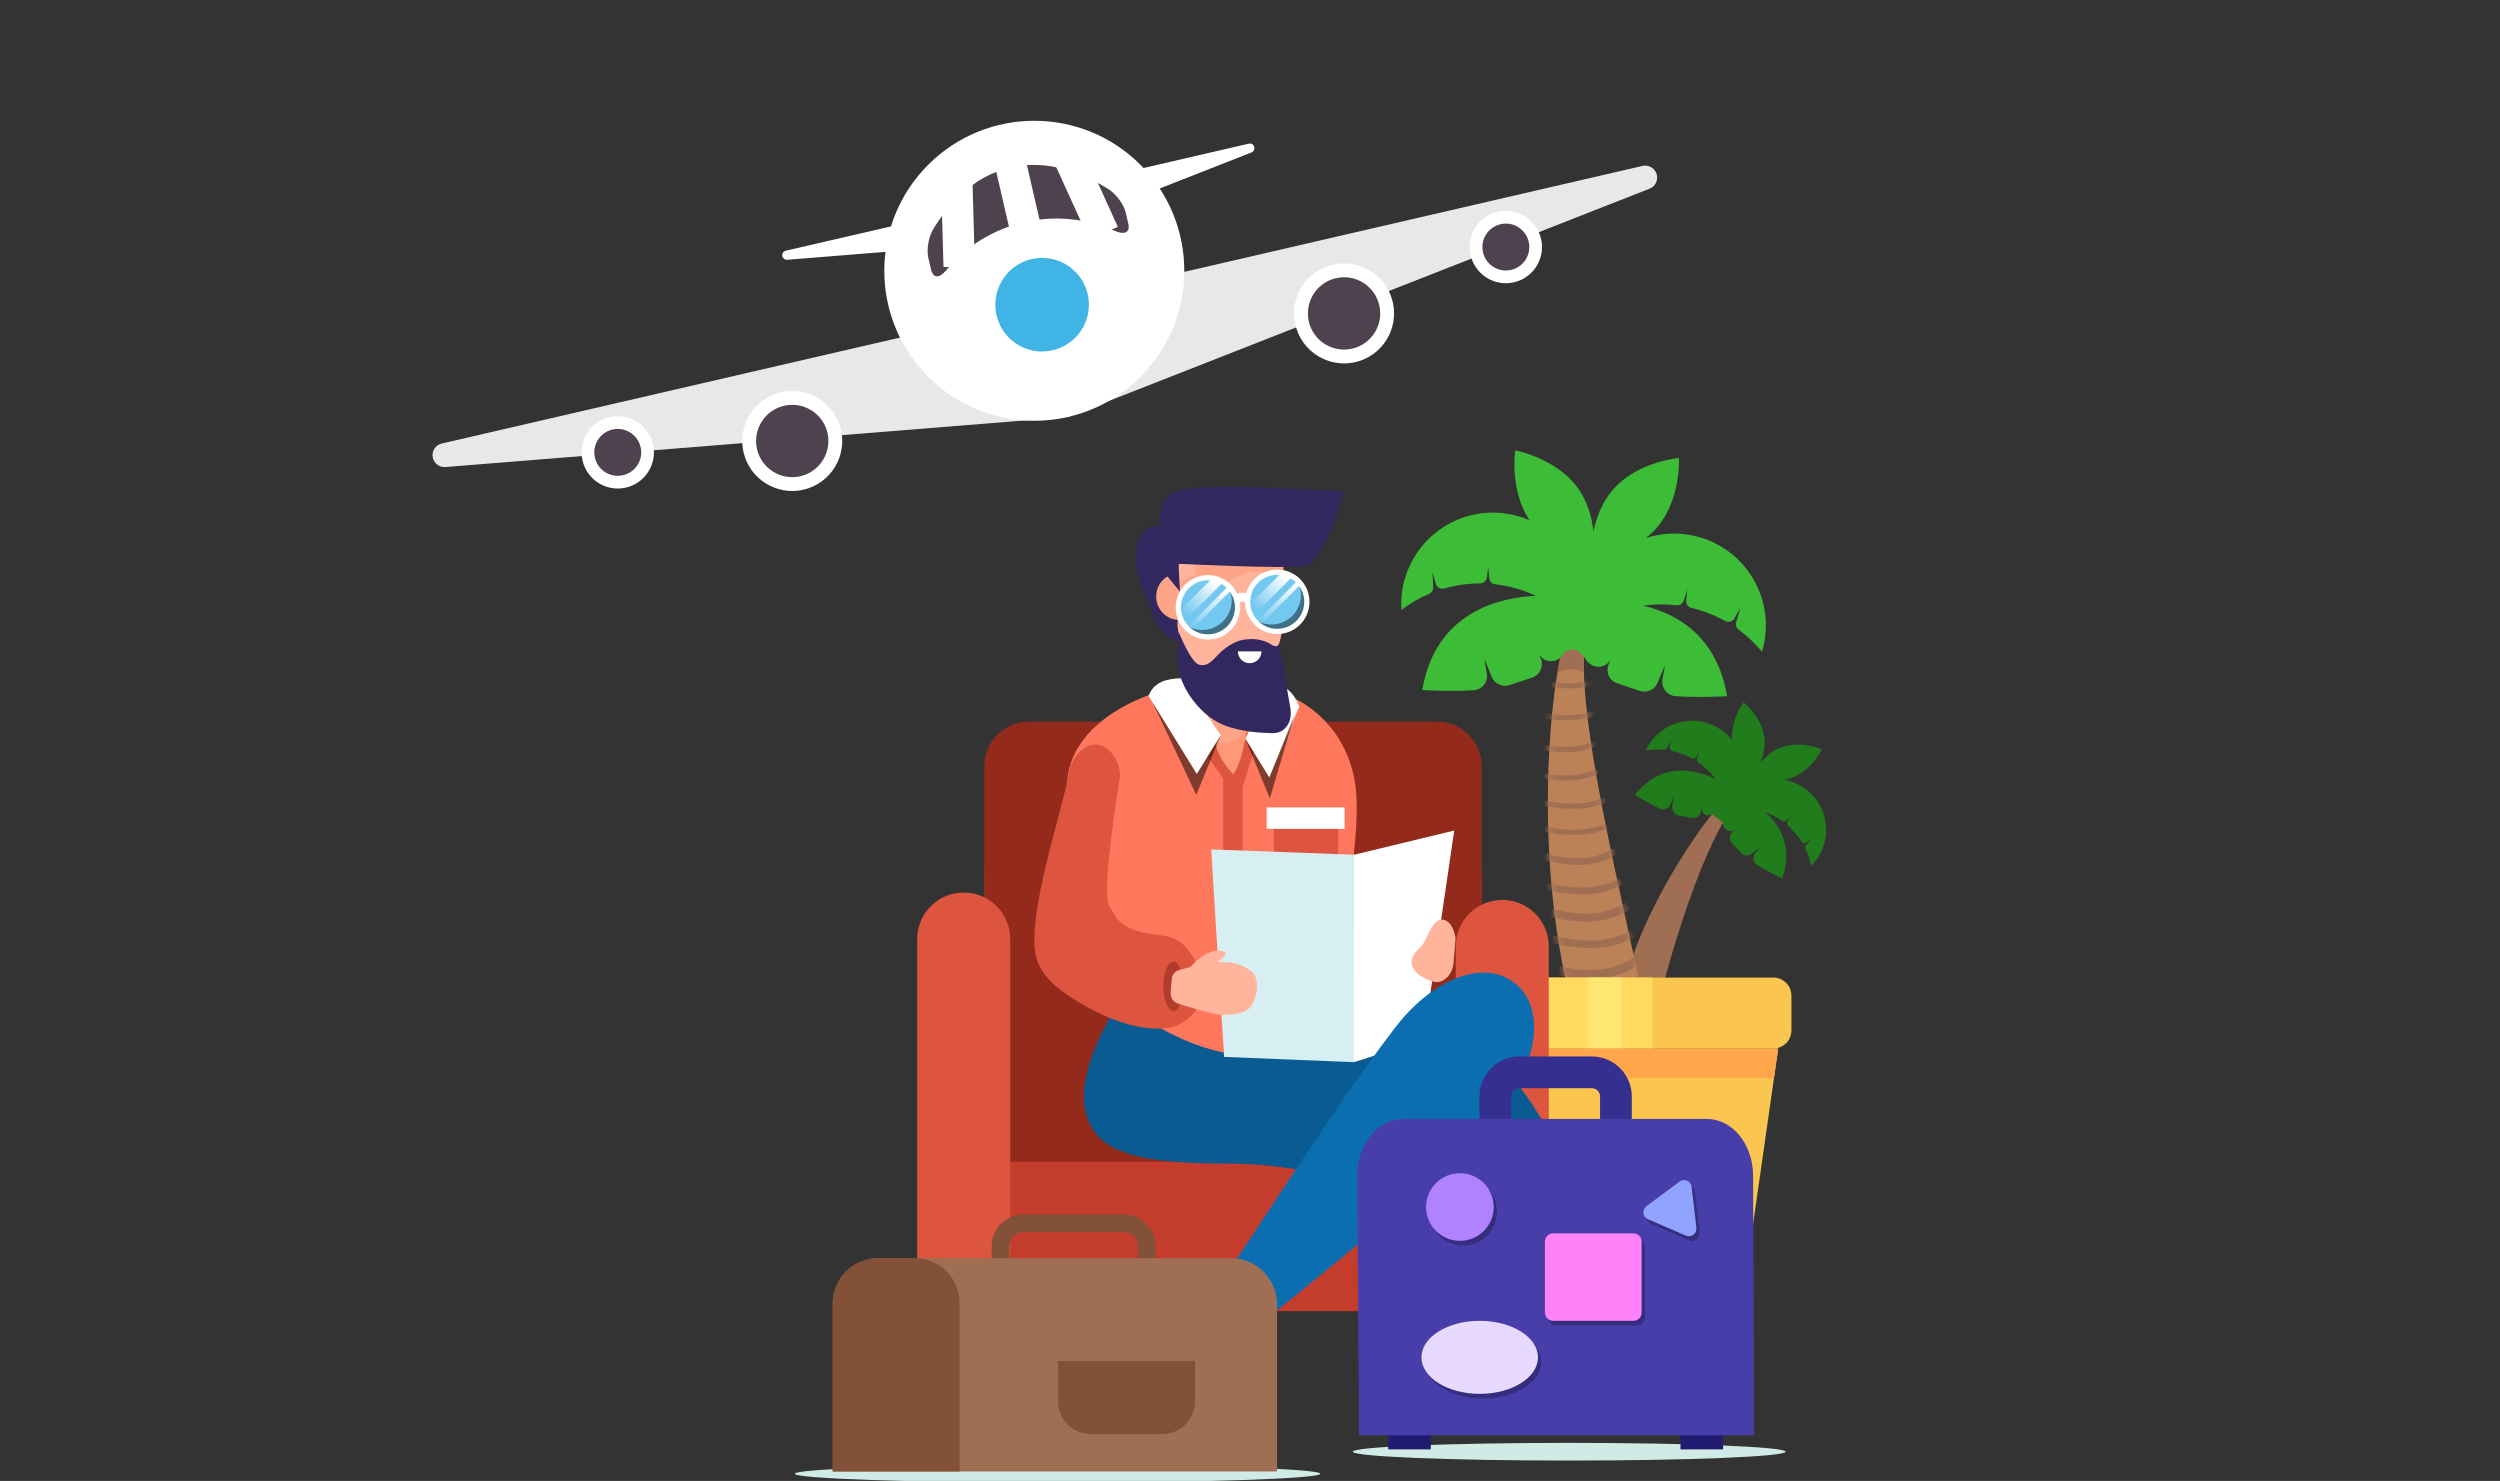 <svg width="341" height="202" viewBox="0 0 341 202" fill="none" xmlns="http://www.w3.org/2000/svg">
<rect x="0" y="0" width="341" height="202" fill="#333333" stroke="none"/>
<g clip-path="url(#clip0_1241_55248)">
<path d="M225 25.734L145.688 56.867L60.758 63.702C59.954 63.767 59.224 63.233 59.042 62.447C58.84 61.571 59.385 60.697 60.261 60.495L224.039 22.633C224.914 22.431 225.788 22.977 225.991 23.852C226.172 24.639 225.751 25.439 225 25.734Z" fill="white"/>
<path opacity="0.09" d="M225 25.734L145.688 56.867L60.758 63.702C59.954 63.767 59.224 63.233 59.042 62.447C58.84 61.571 59.385 60.697 60.261 60.495L224.039 22.633C224.914 22.431 225.788 22.977 225.991 23.852C226.172 24.639 225.751 25.439 225 25.734Z" fill="black"/>
<path d="M170.707 20.791L140.123 32.797L107.373 35.433C107.062 35.458 106.781 35.252 106.711 34.948C106.633 34.611 106.843 34.274 107.181 34.195L170.336 19.595C170.674 19.517 171.011 19.727 171.089 20.065C171.159 20.369 170.997 20.678 170.707 20.791Z" fill="white"/>
<path d="M155.545 51.401C163.535 43.411 163.535 30.457 155.545 22.467C147.555 14.477 134.601 14.477 126.611 22.467C118.621 30.457 118.621 43.411 126.611 51.401C134.601 59.391 147.555 59.391 155.545 51.401Z" fill="white"/>
<path d="M147.376 45.218C149.395 42.329 148.69 38.351 145.802 36.331C142.913 34.312 138.934 35.017 136.915 37.906C134.896 40.795 135.601 44.773 138.489 46.792C141.378 48.812 145.357 48.107 147.376 45.218Z" fill="#41B4E6"/>
<path d="M152.031 31.482C143.987 27.937 134.567 30.164 129.064 36.862C128.141 37.979 127.287 38.003 126.99 36.74C126.869 36.219 126.747 35.699 126.625 35.178C126.369 34.078 126.623 32.325 127.353 31.146C128.4 29.455 129.617 27.954 130.958 26.655C134.903 22.818 140.246 21.554 145.528 23.193C147.41 23.772 149.277 24.61 151.073 25.718C152.269 26.456 153.289 27.904 153.542 28.98C153.661 29.487 153.779 29.993 153.897 30.5C154.185 31.735 153.378 32.07 152.031 31.482Z" fill="#4F424F"/>
<path d="M137.551 21.115L140.096 32.125" stroke="white" stroke-width="4.28" stroke-miterlimit="10"/>
<path d="M130.5 24.602L130.832 36.373" stroke="white" stroke-width="4.28" stroke-miterlimit="10"/>
<path d="M145.653 21.099L150.52 31.821" stroke="white" stroke-width="4.28" stroke-miterlimit="10"/>
<path d="M114.705 58.615C115.553 62.284 113.267 65.946 109.598 66.794C105.929 67.643 102.267 65.356 101.419 61.687C100.57 58.018 102.857 54.356 106.526 53.508C110.195 52.66 113.857 54.946 114.705 58.615Z" fill="white"/>
<path d="M112.867 59.04C113.48 61.694 111.827 64.342 109.173 64.956C106.519 65.57 103.871 63.916 103.257 61.262C102.643 58.608 104.297 55.96 106.951 55.346C109.605 54.733 112.254 56.387 112.867 59.04Z" fill="#4F424F"/>
<path d="M89.067 60.593C89.68 63.247 88.027 65.895 85.373 66.509C82.719 67.122 80.07 65.469 79.457 62.815C78.843 60.161 80.497 57.513 83.151 56.899C85.805 56.286 88.453 57.939 89.067 60.593Z" fill="white"/>
<path d="M87.378 60.984C87.775 62.705 86.703 64.423 84.982 64.82C83.261 65.218 81.543 64.146 81.146 62.424C80.748 60.703 81.82 58.985 83.541 58.588C85.263 58.19 86.98 59.263 87.378 60.984Z" fill="#4F424F"/>
<path d="M176.689 44.286C177.537 47.955 181.199 50.242 184.868 49.394C188.537 48.545 190.823 44.883 189.975 41.214C189.127 37.545 185.465 35.259 181.796 36.107C178.127 36.955 175.84 40.617 176.689 44.286Z" fill="white"/>
<path d="M178.527 43.861C179.14 46.515 181.789 48.169 184.442 47.556C187.096 46.942 188.75 44.294 188.136 41.64C187.523 38.986 184.875 37.332 182.221 37.945C179.567 38.559 177.913 41.208 178.527 43.861Z" fill="#4F424F"/>
<path d="M200.594 34.811C201.207 37.465 203.856 39.119 206.51 38.505C209.163 37.892 210.817 35.243 210.204 32.589C209.591 29.936 206.942 28.282 204.288 28.895C201.634 29.509 199.98 32.157 200.594 34.811Z" fill="white"/>
<path d="M202.282 34.42C202.68 36.142 204.398 37.214 206.119 36.816C207.84 36.418 208.913 34.7 208.515 32.979C208.117 31.258 206.399 30.185 204.678 30.583C202.957 30.982 201.885 32.699 202.282 34.42Z" fill="#4F424F"/>
<path d="M225.114 141.609C226.309 135.718 230.521 119.754 235.311 111.696C235.311 111.689 235.179 110.046 234.441 110.006C231.901 112.712 225.841 121.58 222.722 130.357C223.078 134.2 223.839 137.982 225.114 141.609Z" fill="#A06E52"/>
<path d="M216.108 88.304C215.893 88.249 215.679 88.211 215.51 88.173C214.719 87.998 213.975 88.107 213.178 88.101C210.979 96.746 208.972 122.017 216.064 142.759H224.896C224.907 142.69 224.923 142.608 224.936 142.533C224.906 135.427 215.033 101.765 216.108 88.304Z" fill="#BC8257"/>
<path d="M216.045 91.736C216.008 90.488 216.025 89.336 216.108 88.304C215.893 88.249 215.679 88.211 215.51 88.173C214.719 87.998 213.975 88.107 213.178 88.101C212.924 89.099 212.673 90.327 212.438 91.736C213.693 91.102 214.894 91.11 216.045 91.736Z" fill="#A06E52"/>
<mask id="mask0_1241_55248" style="mask-type:luminance" maskUnits="userSpaceOnUse" x="211" y="88" width="14" height="55">
<path d="M216.108 88.304C215.893 88.249 215.679 88.211 215.51 88.173C214.719 87.998 213.975 88.107 213.178 88.101C210.979 96.746 208.972 122.017 216.064 142.759H224.896C224.907 142.69 224.923 142.608 224.936 142.533C224.906 135.427 215.033 101.765 216.108 88.304Z" fill="white"/>
</mask>
<g mask="url(#mask0_1241_55248)">
<path d="M209.467 101.817C212.581 102.42 215.476 102.49 217.868 101.334" stroke="#A06E52" stroke-width="0.705" stroke-miterlimit="10"/>
<path d="M209.757 97.472C212.871 98.075 215.766 98.144 218.158 96.989" stroke="#A06E52" stroke-width="0.705" stroke-miterlimit="10"/>
<path d="M210.046 93.126C213.16 93.73 216.055 93.799 218.447 92.643" stroke="#A06E52" stroke-width="0.705" stroke-miterlimit="10"/>
<path d="M209.467 105.679C212.581 106.283 215.476 106.352 217.868 105.197" stroke="#A06E52" stroke-width="0.705" stroke-miterlimit="10"/>
<path d="M210.626 109.542C213.74 110.145 216.634 110.215 219.027 109.059" stroke="#A06E52" stroke-width="0.705" stroke-miterlimit="10"/>
<path d="M210.723 113.115C213.836 113.718 216.731 113.787 219.124 112.632" stroke="#A06E52" stroke-width="0.705" stroke-miterlimit="10"/>
<path d="M210.723 116.861C214.266 117.793 217.56 117.9 220.282 116.116" stroke="#A06E52" stroke-width="0.935" stroke-miterlimit="10"/>
<path d="M210.916 120.913C214.709 121.769 218.236 121.868 221.151 120.228" stroke="#A06E52" stroke-width="0.928" stroke-miterlimit="10"/>
<path d="M211.109 124.4C215.189 125.482 218.982 125.607 222.117 123.533" stroke="#A06E52" stroke-width="1.082" stroke-miterlimit="10"/>
<path d="M211.785 128.112C215.829 129.081 219.588 129.193 222.696 127.336" stroke="#A06E52" stroke-width="1.019" stroke-miterlimit="10"/>
<path d="M211.302 132.035C215.704 133.268 219.796 133.411 223.179 131.048" stroke="#A06E52" stroke-width="1.199" stroke-miterlimit="10"/>
<path d="M213.426 135.654C217.685 136.85 221.645 136.988 224.917 134.697" stroke="#A06E52" stroke-width="1.161" stroke-miterlimit="10"/>
<path d="M214.971 139.334C219.731 140.755 224.156 140.919 227.814 138.196" stroke="#A06E52" stroke-width="1.339" stroke-miterlimit="10"/>
</g>
<path d="M241.889 143.016H200.514C199.155 143.016 198.053 141.915 198.053 140.555V135.802C198.053 134.443 199.155 133.342 200.514 133.342H241.889C243.248 133.342 244.349 134.443 244.349 135.802V140.555C244.349 141.915 243.247 143.016 241.889 143.016Z" fill="#FAC650"/>
<path d="M225.435 133.342H204.963V143.016H225.435V133.342Z" fill="#FFDA5E"/>
<path d="M221.207 133.342H216.537V143.016H221.207V133.342Z" fill="#FFE572"/>
<path d="M242.548 143.016H199.854L204.413 174.873H237.99L242.548 143.016Z" fill="#FAC650"/>
<path d="M241.968 147.069L242.548 143.016H199.854L200.434 147.069H241.968Z" fill="#FFA74A"/>
<path d="M246.112 107.497C245.265 106.904 244.331 106.528 243.377 106.354C243.747 106.294 244.121 106.2 244.489 106.062C247.124 105.072 248.485 102.208 248.485 102.208C248.485 102.208 245.574 100.948 242.94 101.938C241.734 102.391 240.796 103.236 240.132 104.02C240.513 103.069 240.819 101.851 240.658 100.579C240.303 97.787 237.831 95.8 237.831 95.8C237.831 95.8 236.007 98.244 236.27 100.971C235.858 100.446 235.363 99.971 234.788 99.568C231.64 97.364 227.301 98.129 225.098 101.277C224.859 101.618 224.657 101.974 224.487 102.338C225.286 102.215 226.1 102.189 226.909 102.263C227.131 102.283 227.34 102.163 227.436 101.963L227.917 100.946L227.728 101.826C227.666 102.111 227.847 102.392 228.131 102.454C229.008 102.647 229.868 102.962 230.688 103.404C230.924 103.532 231.218 103.463 231.372 103.243L231.832 102.585L231.495 103.369C231.396 103.599 231.472 103.868 231.677 104.011C232.583 104.645 233.347 105.405 233.969 106.248C231.644 105.114 226.76 103.613 222.991 108.43C222.991 108.43 224.789 109.553 226.425 110.3C226.702 110.427 227.019 110.43 227.299 110.31C227.578 110.189 227.793 109.956 227.891 109.668L228.254 108.607L228.1 110.071C228.041 110.634 228.427 111.147 228.985 111.244C229.508 111.335 230.164 111.451 230.761 111.562C231.065 111.618 231.379 111.541 231.623 111.35C231.867 111.159 232.017 110.872 232.034 110.563L232.049 110.293L232.107 110.499C232.196 110.811 232.42 111.066 232.718 111.194C232.758 111.211 232.799 111.219 232.84 111.231C232.869 111.205 232.903 111.183 232.953 111.174C233.185 111.13 233.391 111.139 233.574 111.185C233.596 111.175 233.621 111.17 233.643 111.158L233.982 110.981C233.898 111.055 233.806 111.141 233.712 111.232C234.233 111.439 234.866 112.232 234.984 112.057L235.014 112.383C235.044 112.706 235.218 112.998 235.487 113.178C235.757 113.358 236.093 113.407 236.403 113.312L236.608 113.249L236.39 113.409C236.139 113.592 235.98 113.873 235.952 114.182C235.924 114.491 236.031 114.796 236.245 115.02C236.663 115.461 237.117 115.948 237.478 116.337C237.863 116.753 238.503 116.798 238.944 116.441L240.088 115.515L239.395 116.397C239.207 116.636 239.129 116.943 239.18 117.243C239.231 117.543 239.406 117.808 239.662 117.971C241.179 118.937 243.1 119.834 243.1 119.834C244.604 115.462 242.734 112.522 240.774 110.771C241.547 111.058 242.296 111.446 243.002 111.941H243.003C243.209 112.084 243.486 112.064 243.669 111.892L244.29 111.306L243.83 111.964C243.676 112.184 243.711 112.484 243.912 112.662C244.607 113.281 245.198 113.982 245.679 114.74C245.835 114.985 246.161 115.059 246.407 114.904L247.17 114.424L246.378 115.225C246.222 115.383 246.182 115.622 246.276 115.822C246.623 116.558 246.877 117.331 247.034 118.124C247.319 117.84 247.584 117.529 247.822 117.188C250.025 114.04 249.26 109.702 246.112 107.497Z" fill="#217C1C"/>
<path d="M209.919 89.319L210.187 89.595C210.594 90.013 211.168 90.225 211.749 90.173C212.33 90.12 212.857 89.809 213.182 89.325L213.566 88.753C213.438 89.1 214.791 87.722 216.073 89.6L216.399 90.089C216.479 90.209 216.572 90.318 216.674 90.416C216.849 90.495 217.006 90.599 217.134 90.731C217.349 90.841 217.581 90.919 217.828 90.943C218.409 90.998 218.984 90.787 219.392 90.371L219.661 90.097L219.453 90.535C219.213 91.039 219.202 91.621 219.422 92.133C219.642 92.645 220.072 93.037 220.602 93.21C221.641 93.55 222.776 93.932 223.679 94.239C224.645 94.568 225.696 94.091 226.089 93.15L227.107 90.707L226.765 92.695C226.673 93.234 226.812 93.787 227.15 94.217C227.486 94.648 227.99 94.918 228.536 94.957C231.761 95.188 235.57 94.965 235.57 94.965C234.21 86.76 228.735 83.706 224.135 82.612C225.603 82.406 227.12 82.379 228.663 82.557H228.664C229.112 82.609 229.533 82.339 229.675 81.91L230.158 80.452L229.992 81.887C229.936 82.367 230.248 82.811 230.719 82.922C232.349 83.305 233.884 83.909 235.293 84.697C235.751 84.952 236.328 84.79 236.586 84.334L237.382 82.923L236.815 84.867C236.704 85.25 236.843 85.662 237.164 85.899C238.342 86.767 239.405 87.774 240.332 88.893C240.54 88.2 240.693 87.481 240.779 86.738C241.574 79.871 236.652 73.659 229.785 72.864C227.937 72.65 226.137 72.853 224.477 73.394C225.012 72.982 225.523 72.516 225.988 71.982C229.311 68.162 229.014 62.464 229.014 62.464C229.014 62.464 223.33 62.961 220.008 66.781C218.487 68.529 217.726 70.67 217.346 72.478C217.136 70.647 216.577 68.457 215.234 66.582C212.285 62.467 206.673 61.439 206.673 61.439C206.673 61.439 205.878 66.865 208.627 70.956C207.525 70.477 206.336 70.15 205.081 70.004C198.214 69.209 192.003 74.131 191.208 80.998C191.122 81.741 191.106 82.476 191.15 83.198C192.308 82.32 193.573 81.583 194.919 81.007C195.286 80.85 195.516 80.481 195.494 80.082L195.387 78.06L195.839 79.616C195.986 80.119 196.511 80.409 197.015 80.264C198.567 79.82 200.199 79.583 201.874 79.582C202.356 79.581 202.763 79.22 202.818 78.741L202.984 77.305L203.121 78.835C203.161 79.284 203.51 79.644 203.958 79.696H203.959C205.934 79.925 207.794 80.473 209.498 81.276C204.849 81.469 195.837 83.272 193.992 94.12C193.992 94.12 197.799 94.359 201.026 94.142C201.573 94.105 202.078 93.838 202.417 93.409C202.756 92.98 202.897 92.427 202.806 91.887L202.473 89.897L203.481 92.345C203.868 93.287 204.92 93.768 205.885 93.444C206.791 93.141 207.927 92.763 208.967 92.428C209.497 92.257 209.928 91.866 210.15 91.355C210.372 90.844 210.365 90.262 210.127 89.758L209.919 89.319Z" fill="#3DBC37"/>
<path d="M202.098 178.841H134.26V119.355C134.26 115.835 137.113 112.982 140.633 112.982H195.725C199.245 112.982 202.098 115.835 202.098 119.355V178.841H202.098Z" fill="#C43D2C"/>
<path d="M202.098 158.444H134.26V104.519C134.26 101.159 136.983 98.436 140.343 98.436H196.015C199.374 98.436 202.098 101.159 202.098 104.519V158.444H202.098Z" fill="#932A1C"/>
<path d="M137.797 190.165H125.103V128.089C125.103 124.584 127.945 121.742 131.45 121.742C134.955 121.742 137.797 124.584 137.797 128.089V190.165Z" fill="#DD553E"/>
<path d="M211.254 191.175H198.561V129.099C198.561 125.594 201.402 122.752 204.907 122.752C208.413 122.752 211.254 125.593 211.254 129.099V191.175Z" fill="#DD553E"/>
<path d="M152.662 136.732C152.662 136.732 147.01 145.064 147.951 150.946C148.87 156.685 153.614 158.721 167.471 158.721C181.329 158.721 190.358 163.82 190.358 163.82L221.201 187.781H229.642L210.499 153.123C206.837 146.493 201.252 141.121 194.463 137.761C182.773 131.976 168.508 125.767 152.662 136.732Z" fill="#095B91"/>
<path d="M162.512 82.104C163.634 84.177 163.441 86.455 162.081 87.191C160.72 87.926 158.53 86.929 157.587 84.769C153.419 75.221 161.015 72.804 162.375 72.069C163.735 71.332 161.39 80.03 162.512 82.104Z" fill="#32285F"/>
<path d="M177.762 142.739C179.328 142.116 178.983 142.452 179.512 140.852C181.46 134.964 186.375 114.386 184.725 106.166C183.456 99.845 178.402 93.031 166.137 93.034C157.957 93.035 144.681 98.021 145.568 108.429C146.302 117.047 147.003 129.067 154.955 138.179C155.847 138.59 166.711 147.137 177.762 142.739Z" fill="#FF775C"/>
<path d="M171.611 100.544L170.035 100.056L167.821 107.205L169.397 107.692L171.611 100.544Z" fill="#DD553E"/>
<path d="M164.995 100.369L163.464 101.473L167.844 107.542L169.374 106.437L164.995 100.369Z" fill="#DD553E"/>
<path d="M169.495 143.927C169.495 143.927 168.43 143.815 168.077 143.764C167.77 143.719 166.855 143.547 166.855 143.547V103.882H169.495V143.927Z" fill="#DD553E"/>
<path d="M169.862 100.756C169.06 105.01 168.173 105.58 168.173 105.58C168.173 105.58 165.99 103.279 165.824 101.349C165.572 98.431 161.241 93.069 164.793 93.069C168.346 93.069 171.465 92.254 169.862 100.756Z" fill="#FF9875"/>
<path d="M167.215 101.37C164.996 101.727 162.907 100.218 162.55 97.999L160.749 86.135L168.45 83.444L170.586 96.704C170.944 98.924 169.435 101.012 167.215 101.37Z" fill="#FFA587"/>
<path d="M170.478 95.496C170.78 95.448 171.071 95.371 171.356 95.276L169.526 83.919L160.623 85.353L160.89 87.011C161.603 91.437 166.052 96.209 170.478 95.496Z" fill="#F5876E"/>
<path d="M169.716 93.912C165.769 93.848 160.551 88.991 160.615 85.044L160.746 76.898L175.039 77.129L174.907 85.275C174.844 89.222 171.442 93.94 169.716 93.912Z" fill="#FFB49B"/>
<path d="M157.705 81.321C157.677 83.084 159.067 84.537 160.809 84.565L160.912 78.178C159.17 78.15 157.734 79.557 157.705 81.321Z" fill="#FFA587"/>
<path d="M175.056 76.058L163.011 75.863L162.968 78.513C161.738 78.561 160.743 79.566 160.723 80.826C160.717 81.153 160.78 81.464 160.894 81.748C161.194 81.64 161.478 81.502 161.732 81.324C162.273 80.944 162.922 80.787 163.583 80.794C165.026 80.808 166.368 80.325 167.448 79.483C168.954 78.31 170.888 77.74 172.766 78.071C173.162 78.141 173.57 78.181 173.985 78.187C174.324 78.192 174.695 78.164 175.022 78.128L175.056 76.058Z" fill="#FFA587"/>
<path d="M161.192 92.511L166.514 100.278L163.242 105.58L156.669 94.933C157.36 93.021 159.122 92.559 161.192 92.511Z" fill="white"/>
<path opacity="0.5" d="M157.253 95.881L163.17 108.428L166.514 100.278L163.242 105.58L157.253 95.881Z" fill="black"/>
<path d="M173.763 93.033L169.862 100.755L173.135 106.057L177.221 96.379C176.441 94.274 175.151 93.522 173.763 93.033Z" fill="white"/>
<path opacity="0.5" d="M176.636 97.328L173.206 108.906L169.862 100.756L173.134 106.058L176.636 97.328Z" fill="black"/>
<path d="M175.999 96.53L174.476 87.797C174.476 87.797 174.294 88.499 173.4 87.917C172.593 87.393 171.63 87.163 170.667 87.171C169.16 87.184 168.23 87.601 167.023 88.505C165.754 89.456 165.036 91.055 163.574 90.672C162.393 90.364 160.749 86.134 160.749 86.134L160.683 90.251C160.629 93.575 163.881 97.955 167.399 99.079C167.399 99.079 169.574 99.903 172.903 99.979C174.074 100.061 174.721 99.94 175.341 99.273C176.013 98.549 176.162 97.636 175.999 96.53Z" fill="#32285F"/>
<path d="M168.371 81.917C168.992 81.296 169.998 81.296 170.619 81.917" stroke="white" stroke-width="1.22" stroke-miterlimit="10"/>
<path d="M167.621 85.704C166.043 87.282 163.484 87.282 161.906 85.704C160.328 84.126 160.328 81.567 161.906 79.989C163.484 78.411 166.043 78.411 167.621 79.989C169.199 81.567 169.199 84.126 167.621 85.704Z" fill="#73C8F0"/>
<path opacity="0.44" d="M167.621 79.989C167.554 79.923 167.483 79.863 167.414 79.802C168.359 81.357 168.163 83.411 166.82 84.754C165.308 86.266 162.9 86.326 161.312 84.942C161.477 85.212 161.672 85.47 161.906 85.704C163.484 87.282 166.043 87.282 167.621 85.704C169.199 84.126 169.199 81.567 167.621 79.989Z" fill="black"/>
<path d="M166.855 79.39C166.392 79.112 165.886 78.934 165.368 78.856L160.772 83.451C160.85 83.97 161.028 84.476 161.307 84.939L166.855 79.39Z" fill="url(#paint0_linear_1241_55248)"/>
<path d="M167.995 80.428C167.881 80.276 167.76 80.128 167.621 79.989C167.601 79.969 167.579 79.951 167.559 79.932L161.848 85.642C161.868 85.662 161.886 85.684 161.906 85.704C162.045 85.843 162.193 85.964 162.345 86.079L167.995 80.428Z" fill="url(#paint1_linear_1241_55248)"/>
<path d="M166.315 86.57C168.376 85.712 169.35 83.346 168.492 81.286C167.634 79.225 165.268 78.251 163.208 79.109C161.147 79.967 160.173 82.333 161.031 84.393C161.889 86.454 164.255 87.428 166.315 86.57Z" stroke="white" stroke-width="0.715" stroke-miterlimit="10"/>
<path d="M177.075 84.948C175.497 86.526 172.938 86.526 171.36 84.948C169.782 83.37 169.782 80.811 171.36 79.233C172.938 77.655 175.497 77.655 177.075 79.233C178.653 80.811 178.653 83.37 177.075 84.948Z" fill="#73C8F0"/>
<path opacity="0.44" d="M177.075 79.233C177.008 79.166 176.938 79.107 176.867 79.046C177.812 80.601 177.618 82.654 176.273 83.998C174.762 85.51 172.353 85.569 170.766 84.185C170.93 84.456 171.125 84.714 171.36 84.948C172.938 86.526 175.497 86.526 177.075 84.948C178.653 83.37 178.653 80.811 177.075 79.233Z" fill="black"/>
<path d="M176.309 78.634C175.846 78.355 175.34 78.177 174.821 78.099L170.226 82.695C170.304 83.213 170.482 83.72 170.761 84.182L176.309 78.634Z" fill="url(#paint2_linear_1241_55248)"/>
<path d="M177.449 79.672C177.335 79.52 177.213 79.372 177.075 79.233C177.055 79.213 177.033 79.195 177.012 79.175L171.302 84.886C171.322 84.906 171.339 84.928 171.36 84.948C171.498 85.087 171.646 85.208 171.799 85.322L177.449 79.672Z" fill="url(#paint3_linear_1241_55248)"/>
<path d="M174.217 86.132C176.449 86.132 178.258 84.322 178.258 82.09C178.258 79.858 176.449 78.049 174.217 78.049C171.985 78.049 170.176 79.858 170.176 82.09C170.176 84.322 171.985 86.132 174.217 86.132Z" stroke="white" stroke-width="0.715" stroke-miterlimit="10"/>
<path d="M180.381 119.548H175.902C174.72 119.548 173.763 118.59 173.763 117.409V110.79H182.52V117.409C182.52 118.59 181.563 119.548 180.381 119.548Z" fill="#DD553E"/>
<path d="M156.569 81.796C156.569 81.796 154.526 78.22 155.037 74.644C155.547 71.069 158.394 71.871 158.394 71.871C158.394 71.871 157.372 68.514 160.291 67.055C163.21 65.595 183.279 67.055 183.279 67.055C183.279 67.055 180.725 76.761 178.024 77.199C175.324 77.636 160.746 76.898 160.746 76.898L160.948 80.701L158.904 78.22L156.861 81.723" fill="#32285F"/>
<path d="M183.403 110.13H172.78V113.058H183.403V110.13Z" fill="white"/>
<path d="M149.733 101.574C147.921 101.336 146.207 103.33 145.879 105.127C144.817 110.937 140.013 124.803 141.308 130.457C141.707 132.196 142.996 133.837 144.935 135.256C146.874 136.674 153.553 140.931 159.079 140.231C159.057 140.232 159.79 140.14 159.079 140.231C162.082 140.003 164.837 136.662 163.846 133.818C163.846 133.818 163.107 128.029 158.517 127.595C152.398 127.015 152.341 125.055 151.306 123.584C150.362 122.242 151.839 111.498 152.707 106.319C153.027 104.414 151.647 101.829 149.733 101.574C149.763 101.577 149.702 101.569 149.733 101.574Z" fill="#DD553E"/>
<path d="M161.418 134.531C161.418 136.392 160.805 137.9 160.049 137.9C159.293 137.9 158.68 136.392 158.68 134.531C158.68 132.671 159.293 131.163 160.049 131.163C160.805 131.163 161.418 132.671 161.418 134.531Z" fill="#B23B2B"/>
<path d="M166.963 144.164L184.664 144.882L186.664 125.727L184.897 116.589L165.201 115.863L166.963 144.164Z" fill="#D7EEF2"/>
<path d="M194.159 141.88L184.664 144.882L184.69 116.589L198.357 113.286L194.159 141.88Z" fill="white"/>
<path d="M161.803 132.54C161.803 132.54 164.141 129.526 166.256 129.656C168.371 129.786 166.26 130.855 165.249 132.136C164.239 133.416 161.957 135.662 161.759 132.887" fill="#FFB49B"/>
<path d="M159.829 133.513C159.891 132.934 160.302 132.453 160.862 132.293C162.314 131.877 164.701 131.359 166.194 131.252C168.524 131.085 169.762 131.823 170.615 132.434C172.005 133.431 171.429 136.23 170.588 137.314C169.748 138.399 167.934 138.354 166.808 138.453C165.972 138.527 162.432 137.442 160.669 136.88C160.054 136.683 159.646 136.104 159.675 135.459C159.698 134.98 159.742 134.336 159.829 133.513Z" fill="#FFB49B"/>
<path d="M198.537 127.982C198.537 127.982 198.288 125.714 196.848 125.443C195.408 125.172 194.556 128.319 193.938 128.99C193.319 129.662 192.233 130.439 192.622 131.743C193.012 133.046 194.857 133.727 195.546 133.899C196.257 134.077 196.837 133.799 197.272 133.414C197.865 132.89 198.205 132.135 198.268 131.346L198.537 127.982Z" fill="#FFB49B"/>
<path d="M165.992 187.741C165.736 191.947 164.569 196.418 162.001 196.007C160.86 195.824 159.524 191.512 159.083 187.317C158.622 182.934 160.165 180.343 162.762 180.5C165.359 180.657 166.247 183.536 165.992 187.741Z" fill="#1E2D64"/>
<path d="M168.622 174.946L162.242 181.739C161.501 182.528 161.519 183.764 162.284 184.53C163.035 185.283 164.243 185.32 165.038 184.613L172.52 177.968L168.622 174.946Z" fill="#FFB49B"/>
<path d="M206.224 133.812C201.774 130.838 195.052 133.897 190.199 140.29C181.654 151.548 173.95 163.95 165.478 176.551C166.535 178.538 168.467 180.599 170.541 181.683C179.671 174.233 193.603 163.466 203.492 152.741C209.994 145.689 211.113 137.079 206.224 133.812Z" fill="#0B6EB0"/>
<path d="M172.064 88.85C172.064 89.739 171.343 90.459 170.454 90.459C169.566 90.459 168.845 89.739 168.845 88.85H172.064Z" fill="white"/>
<path d="M180.102 201.021C180.102 201.687 164.051 202.227 144.252 202.227C124.453 202.227 108.403 201.687 108.403 201.021C108.403 200.356 124.453 199.816 144.252 199.816C164.051 199.816 180.102 200.355 180.102 201.021Z" fill="#D0EAE5"/>
<path d="M157.634 172.973H155.21V170.013C155.21 168.928 154.327 168.046 153.242 168.046H139.648C138.563 168.046 137.681 168.928 137.681 170.013V172.753H135.257V170.013C135.257 167.592 137.227 165.621 139.648 165.621H153.242C155.664 165.621 157.634 167.592 157.634 170.013V172.973Z" fill="#825138"/>
<path d="M174.192 200.705H113.581V177.915C113.581 174.433 116.403 171.611 119.884 171.611H167.889C171.37 171.611 174.192 174.433 174.192 177.915V200.705Z" fill="#A06E52"/>
<path d="M130.887 200.705H113.581V177.732C113.581 174.351 116.321 171.611 119.701 171.611H124.766C128.146 171.611 130.887 174.351 130.887 177.732V200.705Z" fill="#825138"/>
<path d="M158.511 195.61H148.797C146.313 195.61 144.3 193.597 144.3 191.114V185.648H163.007V191.114C163.007 193.598 160.994 195.61 158.511 195.61Z" fill="#825138"/>
<path d="M243.559 198.013C243.559 198.679 230.343 199.219 214.039 199.219C197.736 199.219 184.519 198.679 184.519 198.013C184.519 197.347 197.736 196.808 214.039 196.808C230.342 196.808 243.559 197.347 243.559 198.013Z" fill="#D0EAE5"/>
<path d="M203.966 155.299V149.553C203.966 147.738 205.438 146.267 207.253 146.267H217.126C218.941 146.267 220.412 147.738 220.412 149.553V155.299" stroke="#352F8F" stroke-width="4.33" stroke-miterlimit="10"/>
<path d="M195.163 195.343H189.349V197.697H195.163V195.343Z" fill="#211C72"/>
<path d="M235.03 195.343H229.216V197.697H235.03V195.343Z" fill="#211C72"/>
<path d="M239.259 195.767H185.383L185.12 160.387C185.12 156.101 187.936 152.626 191.41 152.626H232.834C236.308 152.626 239.124 156.101 239.124 160.387L239.259 195.767Z" fill="#483EAA"/>
<path opacity="0.26" d="M199.577 169.894C202.125 169.894 204.19 167.828 204.19 165.28C204.19 162.732 202.125 160.667 199.577 160.667C197.029 160.667 194.964 162.732 194.964 165.28C194.964 167.828 197.029 169.894 199.577 169.894Z" fill="black"/>
<path opacity="0.26" d="M223.241 180.804H212.299C211.679 180.804 211.176 180.301 211.176 179.681V169.998C211.176 169.378 211.679 168.875 212.299 168.875H223.241C223.861 168.875 224.364 169.378 224.364 169.998V179.681C224.364 180.301 223.861 180.804 223.241 180.804Z" fill="black"/>
<path opacity="0.26" d="M230.394 169.183L225.228 166.951C224.494 166.634 224.379 165.643 225.02 165.166L229.536 161.808C230.177 161.331 231.094 161.727 231.186 162.521L231.836 168.111C231.929 168.904 231.127 169.5 230.394 169.183Z" fill="black"/>
<path opacity="0.26" d="M202.28 190.766C206.669 190.766 210.227 188.536 210.227 185.785C210.227 183.034 206.669 180.804 202.28 180.804C197.891 180.804 194.333 183.034 194.333 185.785C194.333 188.536 197.891 190.766 202.28 190.766Z" fill="black"/>
<path d="M199.129 169.251C201.677 169.251 203.742 167.185 203.742 164.637C203.742 162.089 201.677 160.024 199.129 160.024C196.581 160.024 194.516 162.089 194.516 164.637C194.516 167.185 196.581 169.251 199.129 169.251Z" fill="#B182FF"/>
<path d="M222.793 180.161H211.851C211.231 180.161 210.728 179.658 210.728 179.038V169.355C210.728 168.735 211.231 168.232 211.851 168.232H222.793C223.414 168.232 223.916 168.735 223.916 169.355V179.038C223.916 179.658 223.414 180.161 222.793 180.161Z" fill="#FF82F9"/>
<path d="M229.947 168.541L224.781 166.308C224.047 165.992 223.932 165 224.573 164.523L229.089 161.165C229.73 160.689 230.646 161.085 230.739 161.878L231.389 167.468C231.481 168.261 230.68 168.857 229.947 168.541Z" fill="#8FA3FF"/>
<path d="M201.833 190.123C206.222 190.123 209.78 187.893 209.78 185.142C209.78 182.391 206.222 180.161 201.833 180.161C197.444 180.161 193.886 182.391 193.886 185.142C193.886 187.893 197.444 190.123 201.833 190.123Z" fill="#E7D9FF"/>
</g>
<defs>
<linearGradient id="paint0_linear_1241_55248" x1="165.777" y1="79.343" x2="161.669" y2="83.689" gradientUnits="userSpaceOnUse">
<stop stop-color="white"/>
<stop offset="1" stop-color="white" stop-opacity="0"/>
</linearGradient>
<linearGradient id="paint1_linear_1241_55248" x1="167.28" y1="80.607" x2="162.408" y2="85.623" gradientUnits="userSpaceOnUse">
<stop stop-color="white"/>
<stop offset="1" stop-color="white" stop-opacity="0"/>
</linearGradient>
<linearGradient id="paint2_linear_1241_55248" x1="175.231" y1="78.586" x2="171.123" y2="82.933" gradientUnits="userSpaceOnUse">
<stop stop-color="white"/>
<stop offset="1" stop-color="white" stop-opacity="0"/>
</linearGradient>
<linearGradient id="paint3_linear_1241_55248" x1="176.734" y1="79.851" x2="171.862" y2="84.866" gradientUnits="userSpaceOnUse">
<stop stop-color="white"/>
<stop offset="1" stop-color="white" stop-opacity="0"/>
</linearGradient>
<clipPath id="clip0_1241_55248">
<rect width="341" height="202" fill="white"/>
</clipPath>
</defs>
</svg>
